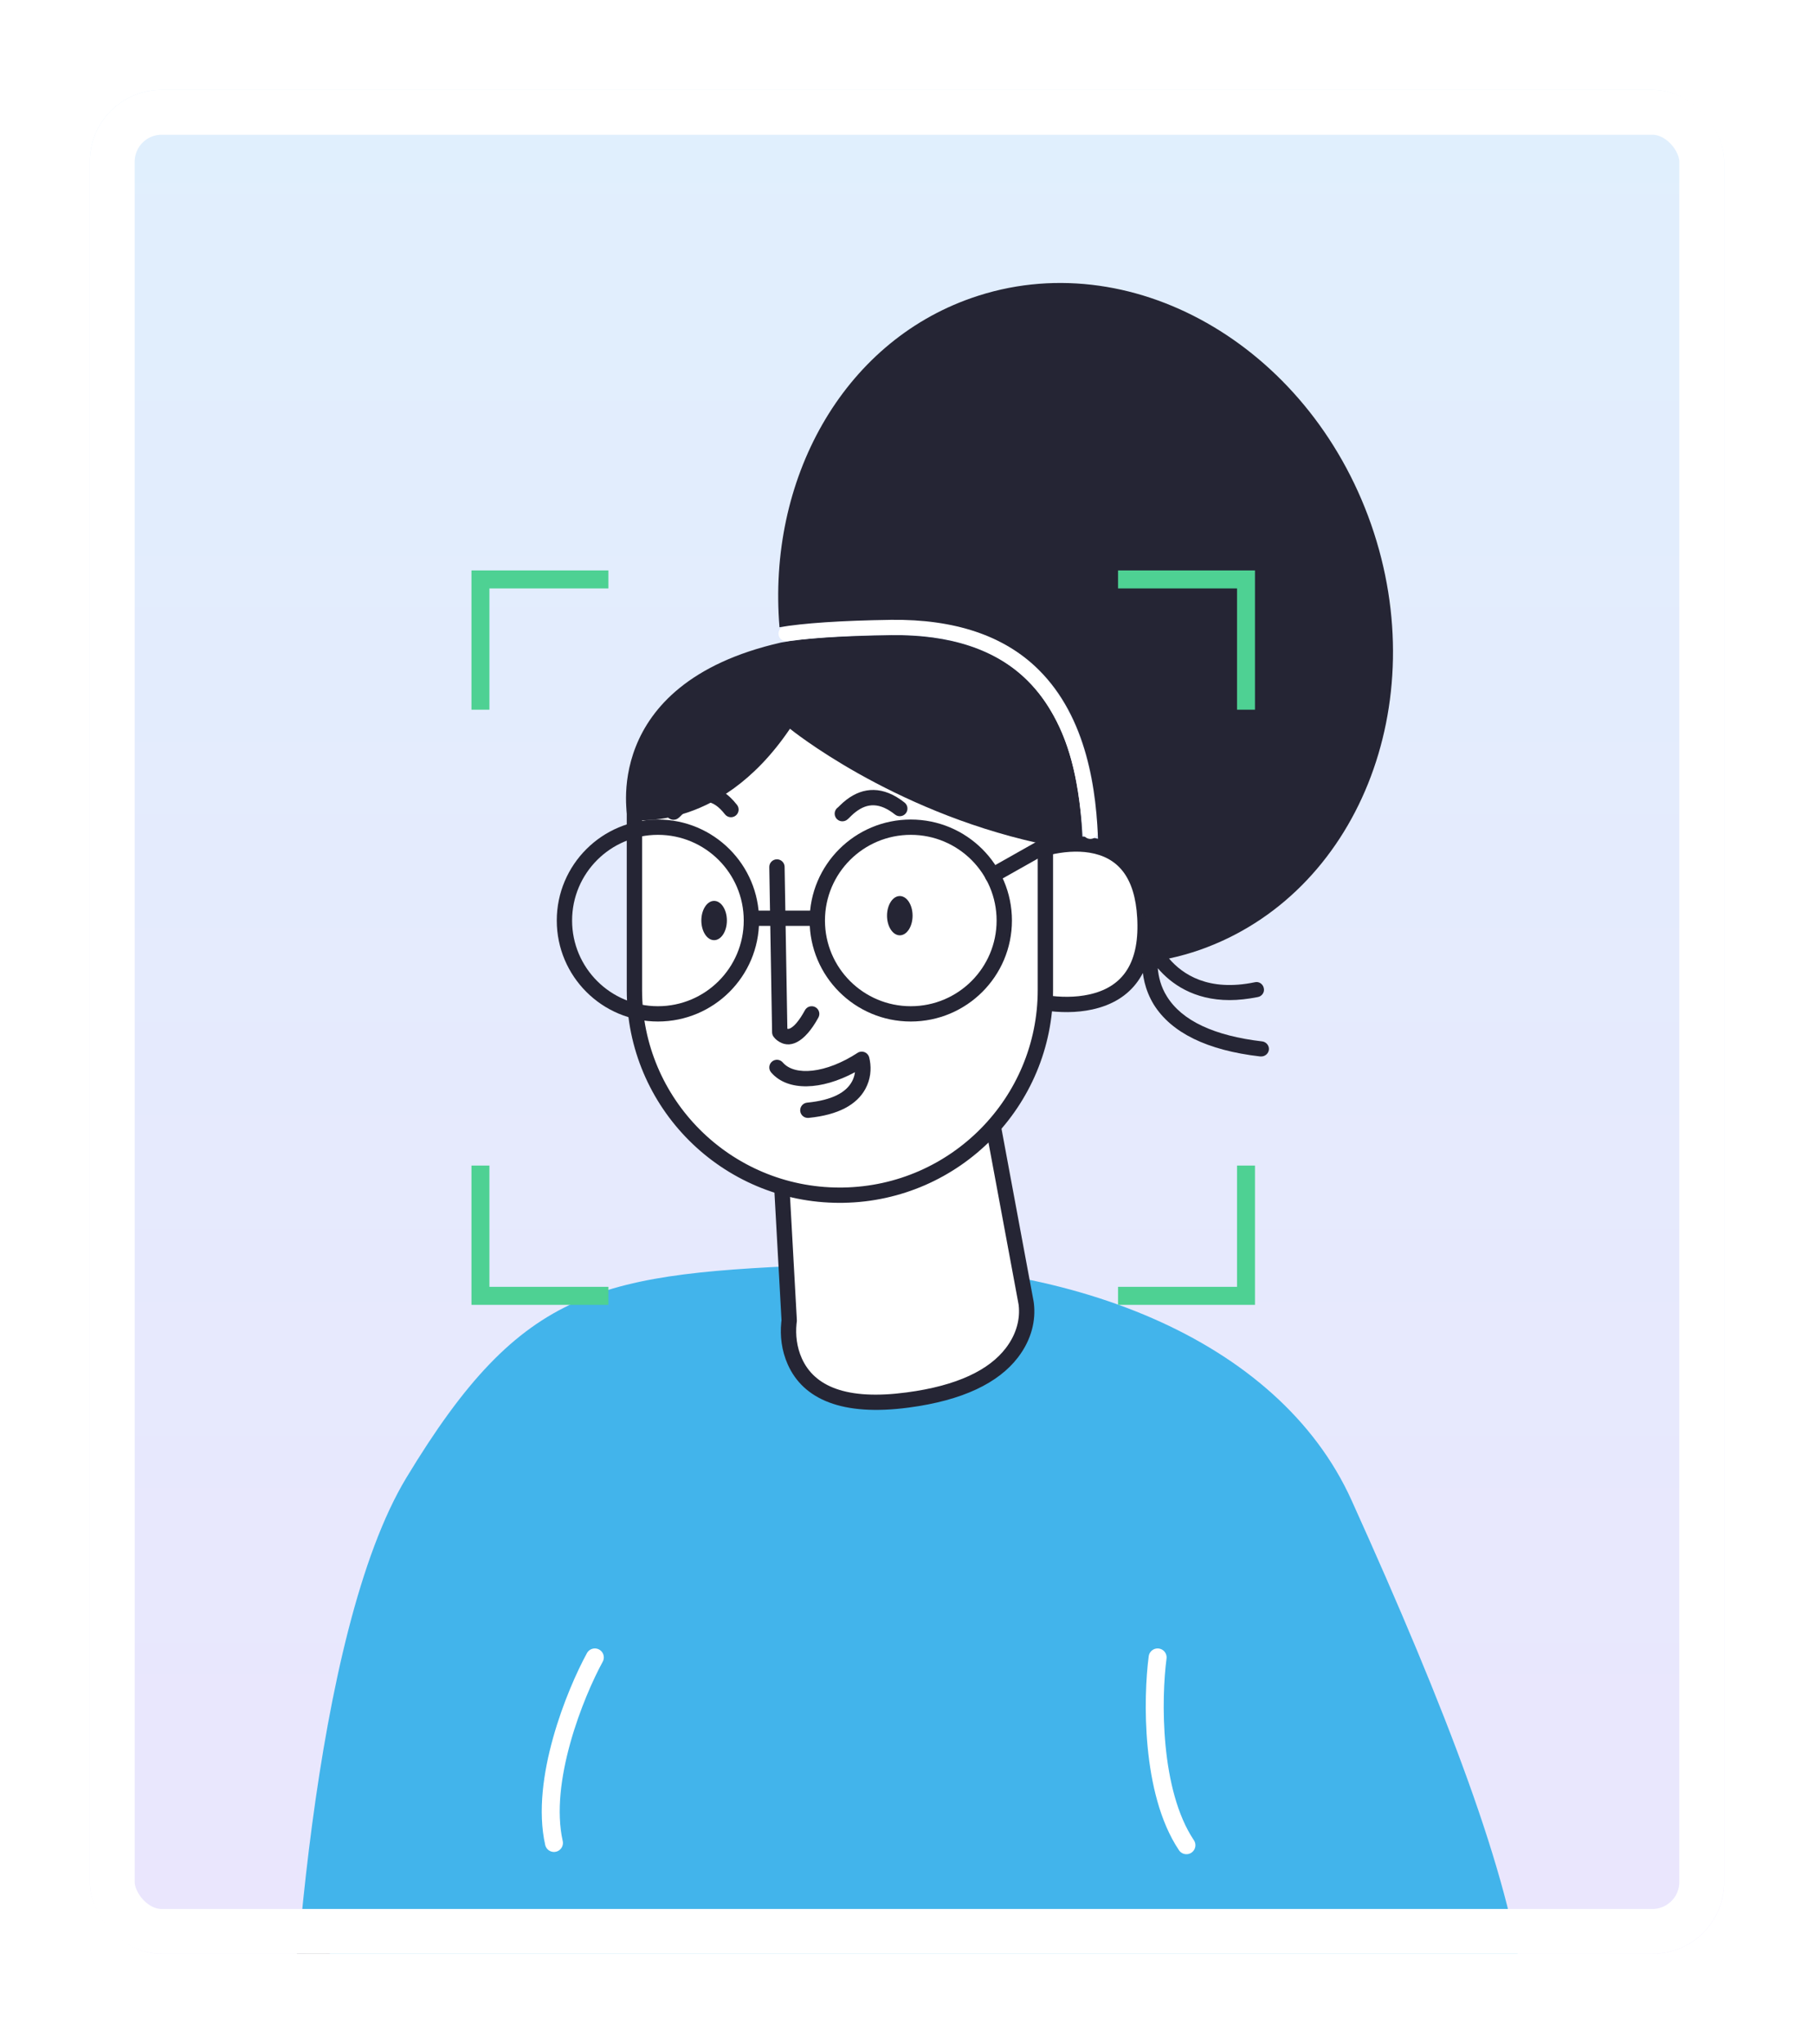 <svg width="404" height="455" viewBox="0 0 404 455" fill="none" xmlns="http://www.w3.org/2000/svg">
<g filter="url(#filter0_d_142_791)">
<g clip-path="url(#clip0_142_791)">
<rect x="20" y="10" width="364" height="415" rx="16" fill="url(#paint0_linear_142_791)"/>
<path d="M90.5 319.001C69.7 353.401 64.167 438.834 64 474.001H113.5H122.5H312.5C356.5 469 343.5 418 301 324C284.706 287.962 237.5 269.501 185.5 271.501C133.5 273.501 116.5 276.001 90.5 319.001Z" fill="#42B4EB"/>
<path fill-rule="evenodd" clip-rule="evenodd" d="M173.547 243.886L175.766 284.029C175.766 284.029 172.011 305.719 202.16 301.687C232.196 297.713 228.498 279.941 228.498 279.941L219.226 230.088L173.547 243.886Z" fill="white"/>
<path fill-rule="evenodd" clip-rule="evenodd" d="M218.732 228.458L173.053 242.255C172.3 242.483 171.8 243.195 171.843 243.979L174.052 283.946L174.029 284.128C174.017 284.228 174.005 284.34 173.992 284.464C173.712 287.348 174.037 290.637 175.456 293.803C178.921 301.536 187.553 305.359 202.387 303.376C214.494 301.773 222.37 297.855 226.689 292.243C229.828 288.164 230.681 283.875 230.266 280.238L230.237 280.007C230.218 279.866 230.199 279.749 230.182 279.658L220.904 229.777C220.718 228.779 219.705 228.164 218.732 228.458ZM175.325 245.128L217.896 232.269L226.836 280.339C226.848 280.408 226.861 280.5 226.875 280.623C227.197 283.453 226.517 286.873 223.982 290.167C220.266 294.997 213.212 298.506 201.936 299.999C188.492 301.796 181.362 298.638 178.572 292.412C177.431 289.867 177.162 287.14 177.39 284.793L177.415 284.553C177.429 284.44 177.44 284.361 177.447 284.319L177.464 284.191C177.473 284.106 177.474 284.021 177.47 283.935L175.325 245.128Z" fill="#252534"/>
<path fill-rule="evenodd" clip-rule="evenodd" d="M230.774 179.441C230.774 179.441 254.097 170.697 255.007 194.942C255.917 219.186 230.774 212.884 230.774 212.884" fill="white"/>
<path fill-rule="evenodd" clip-rule="evenodd" d="M233.032 177.015C236.402 176.22 239.878 175.935 243.178 176.472C251.217 177.78 256.291 183.65 256.712 194.878C257.148 206.487 251.969 212.842 243.267 214.743C239.725 215.517 235.994 215.472 232.467 214.937L231.917 214.849C231.222 214.732 230.692 214.62 230.358 214.536C229.444 214.307 228.889 213.381 229.119 212.469C229.34 211.589 230.21 211.043 231.091 211.21L231.462 211.294L231.638 211.331C232.029 211.411 232.479 211.492 232.981 211.569C236.129 212.046 239.463 212.087 242.537 211.415C249.659 209.86 253.674 204.932 253.301 195.005L253.275 194.428C252.782 185.201 248.918 180.857 242.629 179.834C239.836 179.38 236.786 179.63 233.817 180.331C233.243 180.466 232.712 180.61 232.235 180.754L232 180.826C231.826 180.88 231.683 180.928 231.573 180.965L231.374 181.035C230.491 181.366 229.507 180.92 229.176 180.04C228.845 179.159 229.291 178.177 230.174 177.846L230.394 177.766C230.986 177.557 231.889 177.285 233.032 177.015Z" fill="#252534"/>
<path fill-rule="evenodd" clip-rule="evenodd" d="M187.029 256.093V256.093C161.772 256.093 141.293 235.653 141.293 210.442V170.583C141.293 154.458 154.434 141.341 170.589 141.341H210.636C222.867 141.341 232.822 151.278 232.822 163.486V210.386C232.822 235.596 212.343 256.093 187.029 256.093Z" fill="white"/>
<path fill-rule="evenodd" clip-rule="evenodd" d="M210.636 139.638H170.589C153.491 139.638 139.587 153.517 139.587 170.583V210.442C139.587 236.593 160.829 257.797 187.029 257.797L187.801 257.79C213.72 257.371 234.528 236.264 234.528 210.386V163.486C234.528 150.337 223.809 139.638 210.636 139.638ZM170.589 143.045H210.636C221.924 143.045 231.115 152.219 231.115 163.486V210.386C231.115 234.404 211.801 253.995 187.759 254.384L187.015 254.39C162.714 254.39 143 234.712 143 210.442V170.583C143 155.398 155.376 143.045 170.589 143.045Z" fill="#252534"/>
<path fill-rule="evenodd" clip-rule="evenodd" d="M173.006 181.315C173.915 181.299 174.67 181.996 174.737 182.889L174.741 182.989L175.354 219.035L175.381 219.045C175.505 219.085 175.642 219.076 175.83 219.007L175.913 218.974C176.791 218.599 177.947 217.332 179.274 214.906C179.725 214.081 180.762 213.777 181.589 214.228C182.417 214.679 182.721 215.714 182.269 216.539C179.151 222.238 175.796 223.671 173.117 221.649C172.719 221.349 172.439 221.04 172.26 220.784C172.091 220.541 171.988 220.259 171.961 219.966L171.954 219.84L171.329 183.047C171.313 182.106 172.064 181.331 173.006 181.315Z" fill="#252534"/>
<path fill-rule="evenodd" clip-rule="evenodd" d="M190.987 224.404C191.939 223.782 193.222 224.247 193.554 225.333L193.593 225.474C193.635 225.631 193.681 225.838 193.726 226.089C194.077 228.086 193.886 230.294 192.743 232.409C190.837 235.932 186.719 238.229 180.086 238.881C179.148 238.973 178.312 238.289 178.22 237.353C178.128 236.416 178.813 235.583 179.751 235.49C185.337 234.941 188.426 233.218 189.739 230.79C190.063 230.192 190.268 229.571 190.375 228.951L190.412 228.711L190.36 228.739C182.942 232.727 175.532 232.993 171.859 228.892L171.737 228.752C171.125 228.036 171.211 226.961 171.928 226.351C172.645 225.74 173.722 225.825 174.334 226.541C176.974 229.631 183.962 228.993 190.987 224.404Z" fill="#252534"/>
<path fill-rule="evenodd" clip-rule="evenodd" d="M188.546 168.025C192.27 165.198 196.691 164.896 201.459 168.682C202.197 169.268 202.319 170.339 201.732 171.076C201.146 171.812 200.072 171.934 199.335 171.348C195.884 168.609 193.172 168.794 190.613 170.737C190.267 170.999 189.958 171.268 189.625 171.588L188.998 172.206C188.91 172.29 188.835 172.358 188.755 172.423C188.535 172.601 188.343 172.721 188.012 172.803C187.097 173.032 186.171 172.477 185.942 171.564C185.771 170.879 186.041 170.188 186.572 169.789L186.646 169.736L187.02 169.365C187.531 168.86 187.995 168.444 188.546 168.025Z" fill="#252534"/>
<path fill-rule="evenodd" clip-rule="evenodd" d="M200.397 198.235C201.968 198.235 203.241 196.277 203.241 193.863C203.241 191.448 201.968 189.491 200.397 189.491C198.826 189.491 197.553 191.448 197.553 193.863C197.553 196.277 198.826 198.235 200.397 198.235Z" fill="#252534"/>
<path fill-rule="evenodd" clip-rule="evenodd" d="M159.041 199.314C160.612 199.314 161.886 197.356 161.886 194.941C161.886 192.527 160.612 190.569 159.041 190.569C157.47 190.569 156.197 192.527 156.197 194.941C156.197 197.356 157.47 199.314 159.041 199.314Z" fill="#252534"/>
<path fill-rule="evenodd" clip-rule="evenodd" d="M151.108 167.488C155.368 164.096 160.04 163.936 164.142 169.196C164.721 169.938 164.588 171.008 163.844 171.586C163.1 172.164 162.028 172.031 161.449 171.289C158.68 167.738 156.159 167.824 153.237 170.151C152.842 170.466 152.484 170.787 152.09 171.173L151.419 171.841C151.329 171.929 151.253 171.998 151.175 172.063C150.942 172.257 150.76 172.375 150.41 172.463C149.496 172.691 148.569 172.136 148.341 171.223C148.169 170.539 148.439 169.847 148.971 169.448L149.036 169.401L149.476 168.962C150.036 168.403 150.531 167.947 151.108 167.488Z" fill="#252534"/>
<path fill-rule="evenodd" clip-rule="evenodd" d="M198.463 131.405C187.37 131.575 178.951 132.086 173.945 133.052V133.052C133.215 142.307 139.814 172.4 139.814 172.4C139.814 172.4 159.724 176.204 175.936 152.243C175.936 152.243 198.178 170.356 231.115 177.68C231.627 177.567 232.253 177.397 232.822 177.226V178.873C234.756 178.362 237.884 177.794 241.127 178.021C240.785 166.154 238.624 151.164 228.84 141.512C221.9 134.642 211.66 131.235 198.463 131.405Z" fill="#252534"/>
<path fill-rule="evenodd" clip-rule="evenodd" d="M174.848 129.377C181.338 128.478 191.555 127.886 200.358 127.942C217.94 128.127 229.69 134.594 236.654 145.998C239.395 150.488 241.307 155.598 242.595 161.331C243.545 165.563 244.055 169.441 244.533 174.921C244.615 175.858 243.92 176.684 242.981 176.766C242.042 176.847 241.215 176.154 241.133 175.216L241.042 174.197C239.981 162.758 238.161 155.013 233.739 147.771C227.397 137.385 216.743 131.522 200.329 131.348L199.326 131.345C190.922 131.339 181.392 131.91 175.318 132.752C174.384 132.881 173.522 132.231 173.393 131.299C173.263 130.367 173.915 129.507 174.848 129.377Z" fill="white"/>
<path fill-rule="evenodd" clip-rule="evenodd" d="M305.35 106.706C291.3 66.62 251.48 44.078 216.382 56.342C187.541 66.392 170.873 96.883 173.604 129.645C178.894 128.736 187.2 128.169 198.463 127.998C212.627 127.828 223.663 131.519 231.286 139.07C242.094 149.745 244.312 165.927 244.597 178.532C249.83 179.952 254.665 184.21 255.064 194.941C255.121 196.02 254.153 204.367 254.381 204.31C254.381 206.979 254.95 210.329 256.941 213.622C260.866 219.925 268.83 223.842 280.662 225.205C280.719 225.205 280.776 225.205 280.89 225.205C281.743 225.205 282.482 224.58 282.596 223.729C282.71 222.82 282.027 221.969 281.117 221.855C270.423 220.606 263.255 217.256 259.899 211.862C258.534 209.704 258.022 207.49 257.851 205.559C260.752 208.966 265.815 212.657 273.836 212.657C275.77 212.657 277.875 212.43 280.15 211.975C281.06 211.805 281.686 210.897 281.458 209.988C281.288 209.08 280.378 208.455 279.467 208.682C269.114 210.84 263.369 206.922 260.354 203.402C262.686 202.891 264.962 202.266 267.237 201.471C302.278 189.15 319.344 146.736 305.35 106.706Z" fill="#252534"/>
<path fill-rule="evenodd" clip-rule="evenodd" d="M202.843 172.457C190.402 172.457 180.316 182.524 180.316 194.942C180.316 207.36 190.402 217.426 202.843 217.426C215.284 217.426 225.37 207.36 225.37 194.942C225.37 182.524 215.284 172.457 202.843 172.457ZM202.843 175.864C213.399 175.864 221.956 184.405 221.956 194.942C221.956 205.478 213.399 214.019 202.843 214.019C192.287 214.019 183.73 205.478 183.73 194.942C183.73 184.405 192.287 175.864 202.843 175.864Z" fill="#252534"/>
<path fill-rule="evenodd" clip-rule="evenodd" d="M181.568 192.727C182.51 192.727 183.274 193.49 183.274 194.431C183.274 195.338 182.564 196.079 181.668 196.131L181.568 196.134H168.029C167.087 196.134 166.323 195.371 166.323 194.431C166.323 193.523 167.033 192.782 167.929 192.73L168.029 192.727H181.568Z" fill="#252534"/>
<path fill-rule="evenodd" clip-rule="evenodd" d="M231.982 176.765C232.802 176.302 233.843 176.591 234.307 177.41C234.754 178.199 234.502 179.192 233.75 179.677L233.661 179.731L221.886 186.374C221.065 186.837 220.024 186.549 219.561 185.73C219.114 184.941 219.366 183.948 220.118 183.462L220.206 183.409L231.982 176.765Z" fill="#252534"/>
<path fill-rule="evenodd" clip-rule="evenodd" d="M146.527 172.457C134.085 172.457 124 182.524 124 194.942C124 207.36 134.085 217.426 146.527 217.426C158.968 217.426 169.053 207.36 169.053 194.942C169.053 182.524 158.968 172.457 146.527 172.457ZM146.527 175.864C157.083 175.864 165.64 184.405 165.64 194.942C165.64 205.478 157.083 214.019 146.527 214.019C135.971 214.019 127.413 205.478 127.413 194.942C127.413 184.405 135.971 175.864 146.527 175.864Z" fill="#252534"/>
<path d="M257.817 359C256.633 367.979 256.259 388.912 264.231 400.81" stroke="white" stroke-width="4" stroke-linecap="round"/>
<path d="M132.476 359C128.132 366.947 120.231 386.336 123.374 400.309" stroke="white" stroke-width="4" stroke-linecap="round"/>
<path d="M68 424.435C67.2 429.235 66.333 458.102 66 471.935H112.5L121 426.935C88.5 443.935 69 418.435 68 424.435Z" fill="white"/>
<path fill-rule="evenodd" clip-rule="evenodd" d="M68.955 426.097C69.384 426.236 70.032 426.527 70.98 427.017C71.482 427.277 72.04 427.577 72.651 427.905C74.957 429.146 78.022 430.795 81.684 432.209C90.543 435.631 103.053 437.761 118.505 430.608L110.793 471.435H67.074C67.246 464.541 67.528 454.71 67.861 445.854C68.202 436.759 68.592 428.849 68.955 426.097ZM82.764 429.411C91.514 432.79 104.052 434.865 119.841 426.606L122.585 425.17L113.28 474.435H64L64.037 472.899C64.204 465.978 64.504 455.296 64.863 445.741C65.219 436.257 65.637 427.709 66.057 425.188C66.156 424.595 66.418 423.904 67.067 423.44C67.706 422.984 68.424 422.96 68.961 423.029C69.961 423.159 71.168 423.737 72.359 424.353C72.915 424.64 73.512 424.961 74.151 425.305C76.451 426.541 79.298 428.072 82.764 429.411Z" fill="#252534"/>
<path d="M135.5 119H107V148" stroke="#4ED193" stroke-width="4"/>
<path d="M135.5 278.5H107V249.5" stroke="#4ED193" stroke-width="4"/>
<path d="M249 119H277.5V148" stroke="#4ED193" stroke-width="4"/>
<path d="M249 278.5H277.5V249.5" stroke="#4ED193" stroke-width="4"/>
</g>
<rect x="25" y="15" width="354" height="405" rx="11" stroke="white" stroke-width="10"/>
</g>
<defs>
<filter id="filter0_d_142_791" x="0" y="0" width="404" height="455" filterUnits="userSpaceOnUse" color-interpolation-filters="sRGB">
<feFlood flood-opacity="0" result="BackgroundImageFix"/>
<feColorMatrix in="SourceAlpha" type="matrix" values="0 0 0 0 0 0 0 0 0 0 0 0 0 0 0 0 0 0 127 0" result="hardAlpha"/>
<feOffset dy="10"/>
<feGaussianBlur stdDeviation="10"/>
<feComposite in2="hardAlpha" operator="out"/>
<feColorMatrix type="matrix" values="0 0 0 0 0.78 0 0 0 0 0.792 0 0 0 0 0.904 0 0 0 0.25 0"/>
<feBlend mode="normal" in2="BackgroundImageFix" result="effect1_dropShadow_142_791"/>
<feBlend mode="normal" in="SourceGraphic" in2="effect1_dropShadow_142_791" result="shape"/>
</filter>
<linearGradient id="paint0_linear_142_791" x1="202" y1="10" x2="202" y2="425" gradientUnits="userSpaceOnUse">
<stop stop-color="#E0EFFD"/>
<stop offset="1" stop-color="#EAE6FD"/>
</linearGradient>
<clipPath id="clip0_142_791">
<rect x="20" y="10" width="364" height="415" rx="16" fill="white"/>
</clipPath>
</defs>
</svg>
